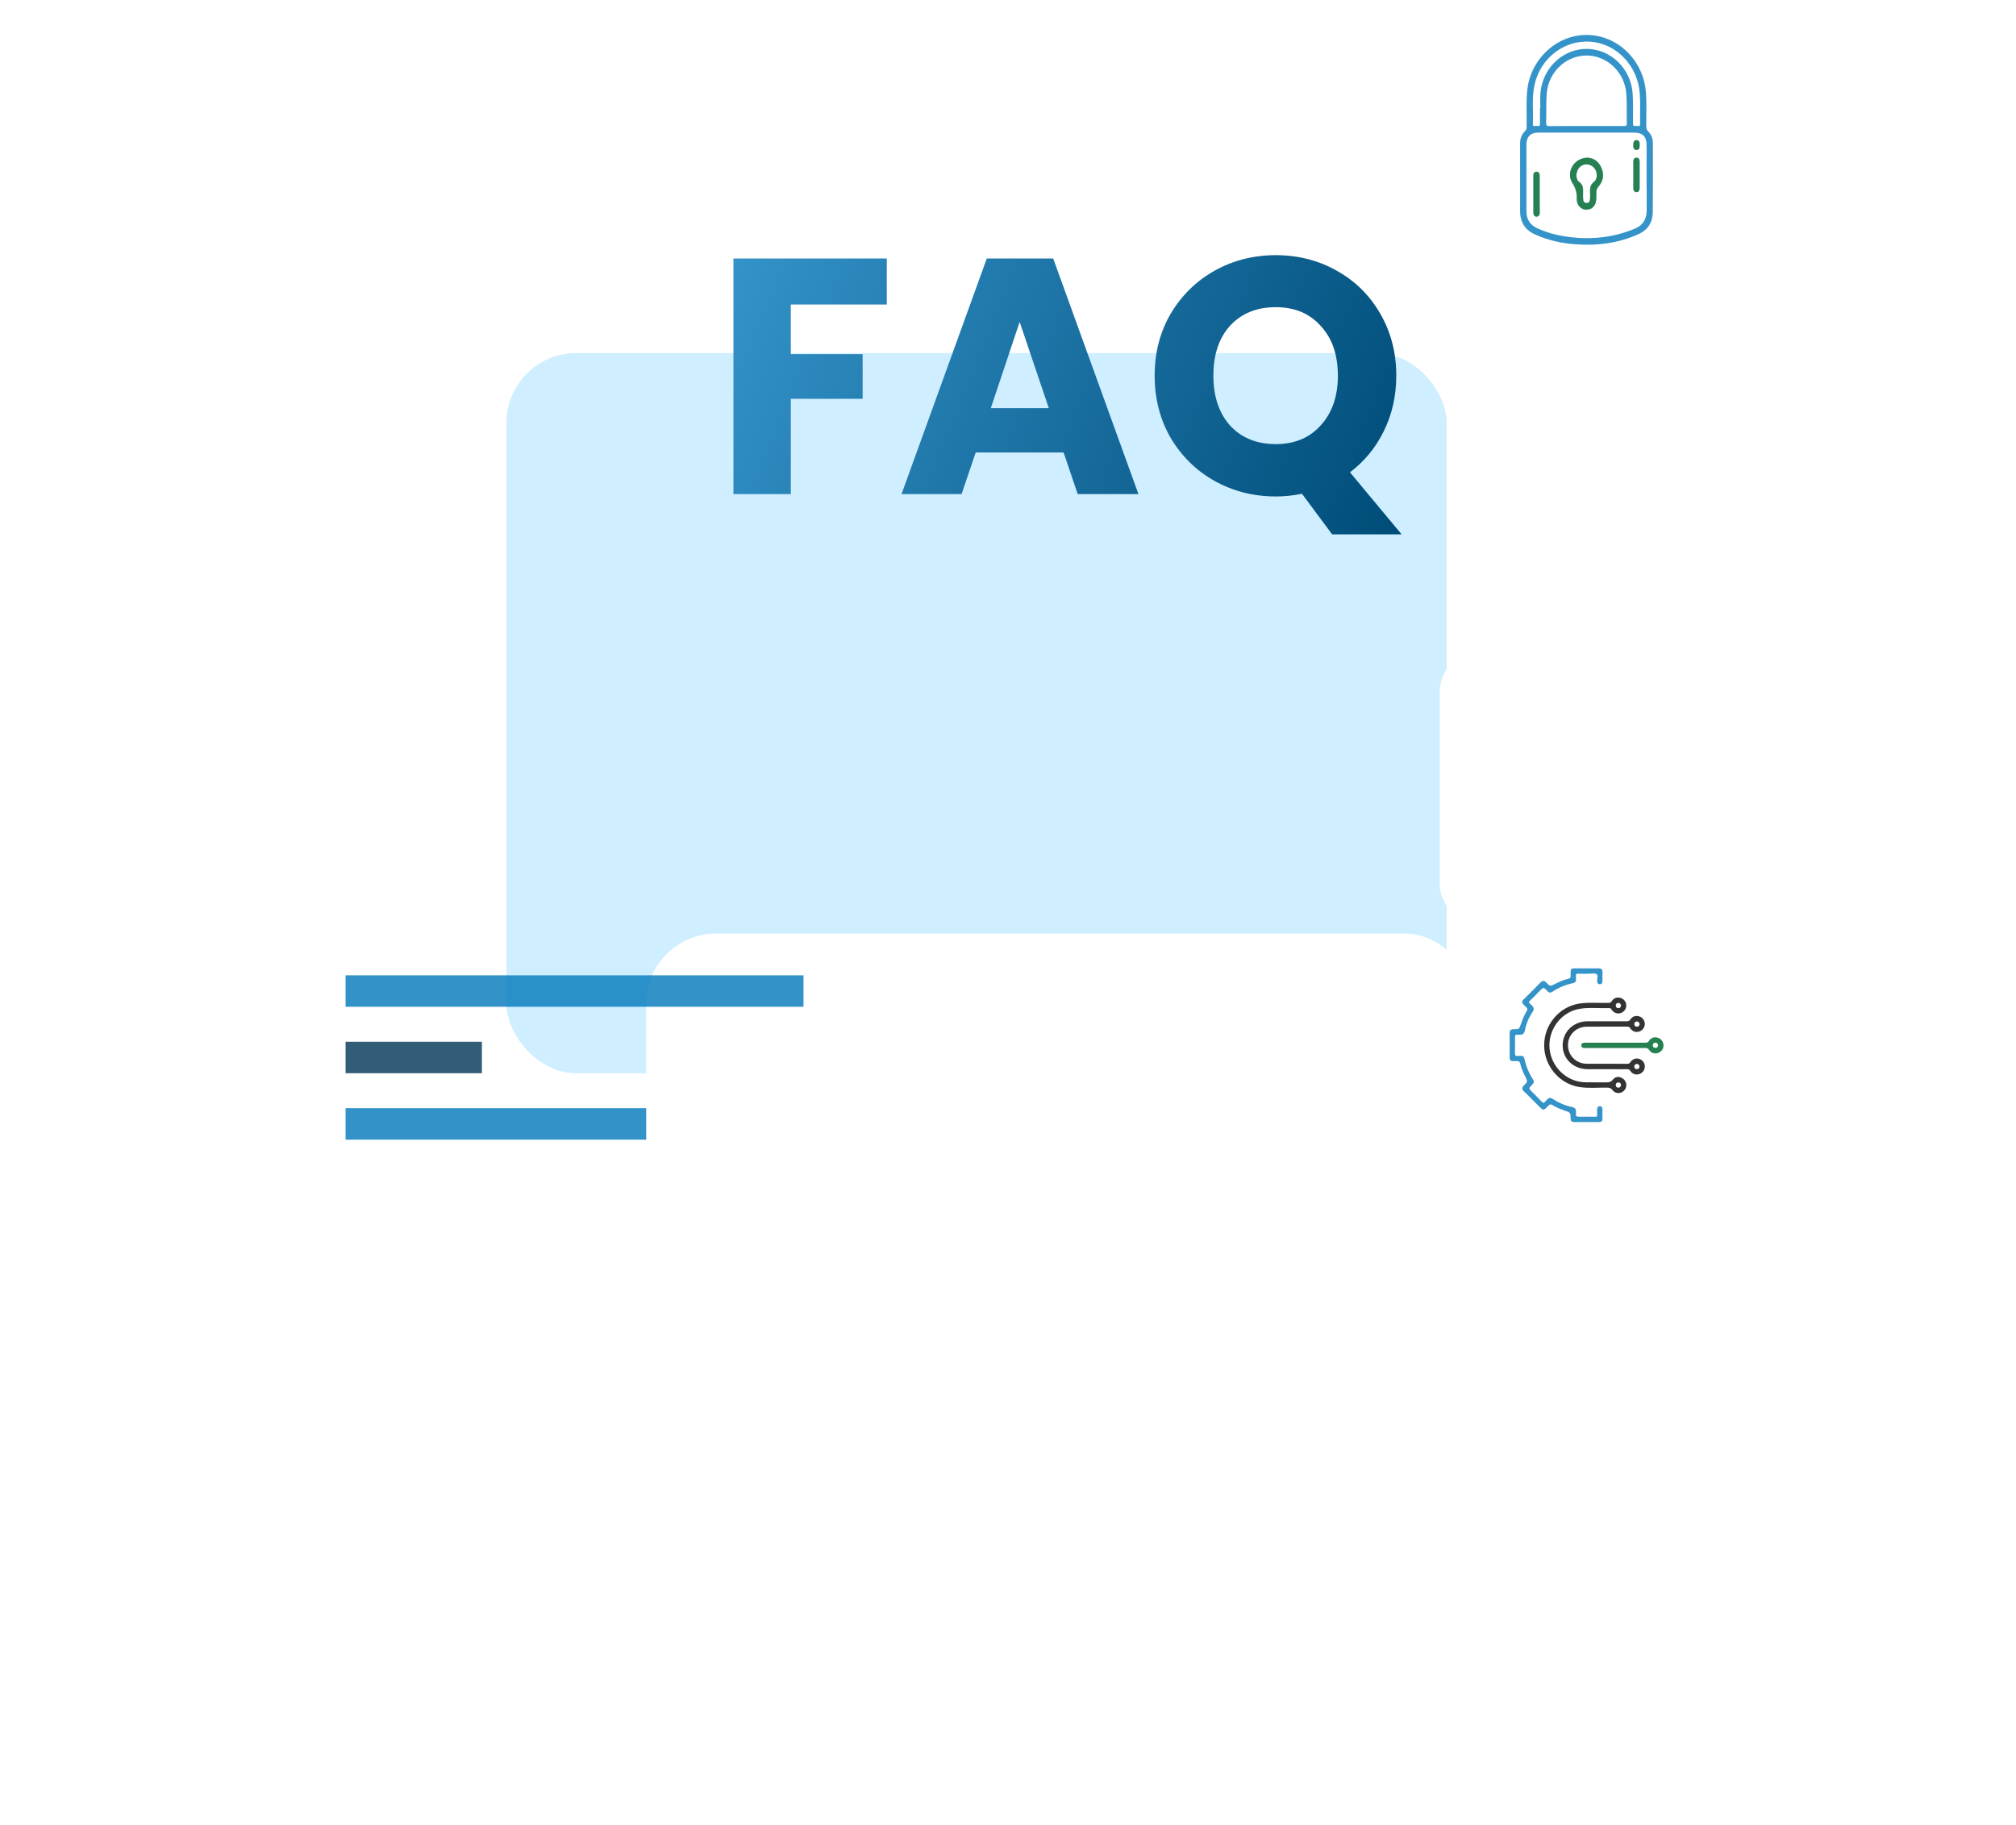 <svg width="485" height="439" viewBox="0 0 485 439" fill="none" xmlns="http://www.w3.org/2000/svg">
<g filter="url(#filter0_dddddd_1502_1775)">
<rect x="110.891" y="74.844" width="248.084" height="193.422" rx="25.229" fill="white"/>
</g>
<rect x="121.824" y="84.938" width="226.219" height="173.239" rx="16.819" fill="#CFEEFF"/>
<g filter="url(#filter1_dddddd_1502_1775)">
<rect x="155.461" y="68.117" width="199.308" height="128.667" rx="16.819" fill="white"/>
</g>
<path d="M213.342 62.189V73.249H190.252V85.198H207.529V95.935H190.252V118.863H176.447V62.189H213.342ZM255.878 108.852H234.726L231.335 118.863H216.884L237.39 62.189H253.375L273.881 118.863H259.268L255.878 108.852ZM252.325 98.196L245.302 77.448L238.359 98.196H252.325ZM320.488 128.551L313.222 118.783C311.069 119.213 308.97 119.428 306.925 119.428C301.597 119.428 296.699 118.191 292.232 115.715C287.818 113.239 284.293 109.794 281.656 105.381C279.072 100.914 277.781 95.908 277.781 90.365C277.781 84.821 279.072 79.843 281.656 75.429C284.293 71.016 287.818 67.571 292.232 65.095C296.699 62.62 301.597 61.382 306.925 61.382C312.253 61.382 317.124 62.62 321.538 65.095C326.005 67.571 329.503 71.016 332.033 75.429C334.616 79.843 335.908 84.821 335.908 90.365C335.908 95.209 334.912 99.649 332.921 103.686C330.983 107.668 328.265 110.978 324.767 113.616L337.2 128.551H320.488ZM291.909 90.365C291.909 95.37 293.254 99.38 295.945 102.394C298.69 105.354 302.35 106.834 306.925 106.834C311.446 106.834 315.052 105.327 317.743 102.313C320.488 99.299 321.861 95.316 321.861 90.365C321.861 85.359 320.488 81.376 317.743 78.416C315.052 75.402 311.446 73.895 306.925 73.895C302.35 73.895 298.69 75.375 295.945 78.335C293.254 81.296 291.909 85.305 291.909 90.365Z" fill="url(#paint0_linear_1502_1775)"/>
<g filter="url(#filter2_dddddd_1502_1775)">
<rect x="346.357" width="70.641" height="66.436" rx="10.092" fill="white"/>
</g>
<g clip-path="url(#clip0_1502_1775)">
<path d="M370.41 46.694C370.41 45.254 370.41 43.813 370.41 42.374C370.41 41.782 370.278 41.289 369.603 41.328C368.984 41.368 368.909 41.861 368.909 42.393C368.909 45.273 368.909 48.173 368.909 51.053C368.909 51.605 369.04 52.098 369.622 52.118C370.26 52.138 370.429 51.645 370.429 51.053C370.41 49.593 370.41 48.153 370.41 46.694ZM385.272 40.401C384.596 38.783 383.339 37.995 381.931 37.935C378.648 37.955 376.621 41.466 378.31 44.07C379.135 45.352 379.398 46.536 379.323 47.936C379.323 48.094 379.361 48.252 379.379 48.429C379.586 49.633 380.524 50.441 381.687 50.441C382.851 50.441 383.789 49.613 383.958 48.39C384.052 47.719 384.052 47.009 384.033 46.338C384.014 45.747 384.164 45.313 384.558 44.879C385.722 43.557 385.966 42.019 385.272 40.401ZM383.395 43.833C382.626 44.445 382.494 45.155 382.532 46.042C382.569 46.654 382.551 47.285 382.532 47.916C382.494 48.469 382.25 48.863 381.669 48.843C381.124 48.824 380.899 48.449 380.862 47.956C380.824 47.463 380.824 46.97 380.843 46.477C380.881 45.411 380.899 44.425 379.867 43.735C379.379 43.399 379.229 42.709 379.248 42.176C379.248 40.934 380.036 39.868 381.068 39.612C382.157 39.336 383.245 39.829 383.808 40.815C384.352 41.801 384.277 43.143 383.395 43.833ZM394.448 42.117C394.448 41.032 394.448 39.967 394.448 38.882C394.448 38.369 394.297 37.955 393.735 37.935C393.19 37.916 392.946 38.29 392.946 38.823C392.928 40.973 392.946 43.143 392.946 45.293C392.946 45.825 393.19 46.22 393.716 46.2C394.241 46.181 394.448 45.806 394.448 45.254C394.448 44.208 394.448 43.182 394.448 42.117ZM393.697 33.714C393.003 33.714 392.928 34.326 392.928 34.917C392.928 35.47 393.003 36.042 393.659 36.061C394.391 36.101 394.466 35.509 394.448 34.838C394.504 34.306 394.391 33.714 393.697 33.714ZM393.697 33.714C393.003 33.714 392.928 34.326 392.928 34.917C392.928 35.47 393.003 36.042 393.659 36.061C394.391 36.101 394.466 35.509 394.448 34.838C394.504 34.306 394.391 33.714 393.697 33.714ZM394.448 42.117C394.448 41.032 394.448 39.967 394.448 38.882C394.448 38.369 394.297 37.955 393.735 37.935C393.19 37.916 392.946 38.29 392.946 38.823C392.928 40.973 392.946 43.143 392.946 45.293C392.946 45.825 393.19 46.22 393.716 46.2C394.241 46.181 394.448 45.806 394.448 45.254C394.448 44.208 394.448 43.182 394.448 42.117ZM381.931 37.935C378.648 37.955 376.621 41.466 378.31 44.07C379.135 45.352 379.398 46.536 379.323 47.936C379.323 48.094 379.361 48.252 379.379 48.429C379.586 49.633 380.524 50.441 381.687 50.441C382.851 50.441 383.789 49.613 383.958 48.39C384.052 47.719 384.052 47.009 384.033 46.338C384.014 45.747 384.164 45.313 384.558 44.879C385.703 43.577 385.947 42.038 385.272 40.421C384.596 38.783 383.339 37.995 381.931 37.935ZM383.395 43.833C382.626 44.445 382.494 45.155 382.532 46.042C382.569 46.654 382.551 47.285 382.532 47.916C382.494 48.469 382.25 48.863 381.669 48.843C381.124 48.824 380.899 48.449 380.862 47.956C380.824 47.463 380.824 46.97 380.843 46.477C380.881 45.411 380.899 44.425 379.867 43.735C379.379 43.399 379.229 42.709 379.248 42.176C379.248 40.934 380.036 39.868 381.068 39.612C382.157 39.336 383.245 39.829 383.808 40.815C384.352 41.801 384.277 43.143 383.395 43.833ZM370.41 46.694C370.41 45.254 370.41 43.813 370.41 42.374C370.41 41.782 370.278 41.289 369.603 41.328C368.984 41.368 368.909 41.861 368.909 42.393C368.909 45.273 368.909 48.173 368.909 51.053C368.909 51.605 369.04 52.098 369.622 52.118C370.26 52.138 370.429 51.645 370.429 51.053C370.41 49.593 370.41 48.153 370.41 46.694ZM397.638 34.444C397.638 33.339 397.281 32.373 396.512 31.623C396.118 31.229 396.061 30.834 396.061 30.321C396.024 27.619 396.174 24.936 395.968 22.254C395.405 14.501 389.118 8.406 381.687 8.406C374.275 8.406 367.952 14.482 367.37 22.214C367.163 24.936 367.314 27.658 367.276 30.381C367.276 30.814 367.257 31.169 366.901 31.524C366.056 32.333 365.681 33.398 365.7 34.602C365.719 37.324 365.7 40.046 365.7 42.788C365.7 45.471 365.681 48.173 365.7 50.875C365.737 53.499 366.938 55.333 369.246 56.379C372.455 57.838 375.833 58.568 379.323 58.785C384.465 59.12 389.475 58.47 394.241 56.3C396.418 55.313 397.6 53.499 397.619 50.994C397.675 45.471 397.638 39.947 397.638 34.444ZM369.096 20.735C370.391 14.146 376.133 9.59 382.569 10.024C388.837 10.438 393.96 15.744 394.485 22.392C394.673 24.857 394.523 27.323 394.579 29.769C394.598 30.4 394.279 30.4 393.885 30.302C393.491 30.203 392.853 30.676 392.853 29.67C392.871 27.303 392.928 24.936 392.777 22.589C392.402 16.513 387.486 11.76 381.687 11.76C375.889 11.76 370.991 16.494 370.579 22.569C370.504 23.713 370.56 24.877 370.56 26.021H370.485C370.485 27.264 370.485 28.526 370.485 29.769C370.485 30.696 369.828 30.183 369.471 30.282C369.171 30.361 368.758 30.479 368.777 29.848C368.89 26.83 368.514 23.753 369.096 20.735ZM372.099 22.569C372.455 17.362 376.752 13.318 381.725 13.357C386.679 13.377 390.901 17.421 391.258 22.589C391.426 24.936 391.314 27.323 391.37 29.67C391.389 30.321 391.07 30.321 390.62 30.321C387.617 30.302 384.615 30.321 381.612 30.321C378.685 30.321 375.739 30.302 372.793 30.341C372.155 30.341 371.948 30.183 371.948 29.473C372.042 27.165 371.93 24.857 372.099 22.569ZM393.247 55.037C387.692 57.345 381.988 57.76 376.133 56.813C373.975 56.458 371.873 55.846 369.866 54.939C368.139 54.15 367.22 52.808 367.22 50.816C367.22 45.471 367.22 40.105 367.22 34.76C367.22 32.925 368.195 31.919 369.959 31.899C373.862 31.88 377.766 31.899 381.669 31.899C385.515 31.899 389.362 31.899 393.19 31.899C395.198 31.899 396.118 32.866 396.136 34.937C396.136 40.125 396.118 45.313 396.155 50.501C396.174 52.749 395.217 54.229 393.247 55.037ZM393.697 33.714C393.003 33.714 392.928 34.326 392.928 34.917C392.928 35.47 393.003 36.042 393.659 36.061C394.391 36.101 394.466 35.509 394.448 34.838C394.504 34.306 394.391 33.714 393.697 33.714ZM394.448 42.117C394.448 41.032 394.448 39.967 394.448 38.882C394.448 38.369 394.297 37.955 393.735 37.935C393.19 37.916 392.946 38.29 392.946 38.823C392.928 40.973 392.946 43.143 392.946 45.293C392.946 45.825 393.19 46.22 393.716 46.2C394.241 46.181 394.448 45.806 394.448 45.254C394.448 44.208 394.448 43.182 394.448 42.117ZM381.931 37.935C378.648 37.955 376.621 41.466 378.31 44.07C379.135 45.352 379.398 46.536 379.323 47.936C379.323 48.094 379.361 48.252 379.379 48.429C379.586 49.633 380.524 50.441 381.687 50.441C382.851 50.441 383.789 49.613 383.958 48.39C384.052 47.719 384.052 47.009 384.033 46.338C384.014 45.747 384.164 45.313 384.558 44.879C385.703 43.577 385.947 42.038 385.272 40.421C384.596 38.783 383.339 37.995 381.931 37.935ZM383.395 43.833C382.626 44.445 382.494 45.155 382.532 46.042C382.569 46.654 382.551 47.285 382.532 47.916C382.494 48.469 382.25 48.863 381.669 48.843C381.124 48.824 380.899 48.449 380.862 47.956C380.824 47.463 380.824 46.97 380.843 46.477C380.881 45.411 380.899 44.425 379.867 43.735C379.379 43.399 379.229 42.709 379.248 42.176C379.248 40.934 380.036 39.868 381.068 39.612C382.157 39.336 383.245 39.829 383.808 40.815C384.352 41.801 384.277 43.143 383.395 43.833ZM370.41 46.694C370.41 45.254 370.41 43.813 370.41 42.374C370.41 41.782 370.278 41.289 369.603 41.328C368.984 41.368 368.909 41.861 368.909 42.393C368.909 45.273 368.909 48.173 368.909 51.053C368.909 51.605 369.04 52.098 369.622 52.118C370.26 52.138 370.429 51.645 370.429 51.053C370.41 49.593 370.41 48.153 370.41 46.694Z" fill="#F7F9FA"/>
<path d="M370.41 46.694C370.41 45.254 370.41 43.813 370.41 42.374C370.41 41.782 370.278 41.289 369.603 41.328C368.984 41.368 368.909 41.861 368.909 42.393C368.909 45.273 368.909 48.173 368.909 51.053C368.909 51.605 369.04 52.098 369.622 52.118C370.26 52.138 370.429 51.645 370.429 51.053C370.41 49.593 370.41 48.153 370.41 46.694ZM385.272 40.401C384.596 38.783 383.339 37.995 381.931 37.935C378.648 37.955 376.621 41.466 378.31 44.07C379.135 45.352 379.398 46.536 379.323 47.936C379.323 48.094 379.361 48.252 379.379 48.429C379.586 49.633 380.524 50.441 381.687 50.441C382.851 50.441 383.789 49.613 383.958 48.39C384.052 47.719 384.052 47.009 384.033 46.338C384.014 45.747 384.164 45.313 384.558 44.879C385.722 43.557 385.966 42.019 385.272 40.401ZM383.395 43.833C382.626 44.445 382.494 45.155 382.532 46.042C382.569 46.654 382.551 47.285 382.532 47.916C382.494 48.469 382.25 48.863 381.669 48.843C381.124 48.824 380.899 48.449 380.862 47.956C380.824 47.463 380.824 46.97 380.843 46.477C380.881 45.411 380.899 44.425 379.867 43.735C379.379 43.399 379.229 42.709 379.248 42.176C379.248 40.934 380.036 39.868 381.068 39.612C382.157 39.336 383.245 39.829 383.808 40.815C384.352 41.801 384.277 43.143 383.395 43.833ZM394.448 42.117C394.448 41.032 394.448 39.967 394.448 38.882C394.448 38.369 394.297 37.955 393.735 37.935C393.19 37.916 392.946 38.29 392.946 38.823C392.928 40.973 392.946 43.143 392.946 45.293C392.946 45.825 393.19 46.22 393.716 46.2C394.241 46.181 394.448 45.806 394.448 45.254C394.448 44.208 394.448 43.182 394.448 42.117ZM393.697 33.714C393.003 33.714 392.928 34.326 392.928 34.917C392.928 35.47 393.003 36.042 393.659 36.061C394.391 36.101 394.466 35.509 394.448 34.838C394.504 34.306 394.391 33.714 393.697 33.714ZM393.697 33.714C393.003 33.714 392.928 34.326 392.928 34.917C392.928 35.47 393.003 36.042 393.659 36.061C394.391 36.101 394.466 35.509 394.448 34.838C394.504 34.306 394.391 33.714 393.697 33.714ZM394.448 42.117C394.448 41.032 394.448 39.967 394.448 38.882C394.448 38.369 394.297 37.955 393.735 37.935C393.19 37.916 392.946 38.29 392.946 38.823C392.928 40.973 392.946 43.143 392.946 45.293C392.946 45.825 393.19 46.22 393.716 46.2C394.241 46.181 394.448 45.806 394.448 45.254C394.448 44.208 394.448 43.182 394.448 42.117ZM381.931 37.935C378.648 37.955 376.621 41.466 378.31 44.07C379.135 45.352 379.398 46.536 379.323 47.936C379.323 48.094 379.361 48.252 379.379 48.429C379.586 49.633 380.524 50.441 381.687 50.441C382.851 50.441 383.789 49.613 383.958 48.39C384.052 47.719 384.052 47.009 384.033 46.338C384.014 45.747 384.164 45.313 384.558 44.879C385.703 43.577 385.947 42.038 385.272 40.421C384.596 38.783 383.339 37.995 381.931 37.935ZM383.395 43.833C382.626 44.445 382.494 45.155 382.532 46.042C382.569 46.654 382.551 47.285 382.532 47.916C382.494 48.469 382.25 48.863 381.669 48.843C381.124 48.824 380.899 48.449 380.862 47.956C380.824 47.463 380.824 46.97 380.843 46.477C380.881 45.411 380.899 44.425 379.867 43.735C379.379 43.399 379.229 42.709 379.248 42.176C379.248 40.934 380.036 39.868 381.068 39.612C382.157 39.336 383.245 39.829 383.808 40.815C384.352 41.801 384.277 43.143 383.395 43.833ZM370.41 46.694C370.41 45.254 370.41 43.813 370.41 42.374C370.41 41.782 370.278 41.289 369.603 41.328C368.984 41.368 368.909 41.861 368.909 42.393C368.909 45.273 368.909 48.173 368.909 51.053C368.909 51.605 369.04 52.098 369.622 52.118C370.26 52.138 370.429 51.645 370.429 51.053C370.41 49.593 370.41 48.153 370.41 46.694ZM397.638 34.444C397.638 33.339 397.281 32.373 396.512 31.623C396.118 31.229 396.061 30.834 396.061 30.321C396.024 27.619 396.174 24.936 395.968 22.254C395.405 14.501 389.118 8.406 381.687 8.406C374.275 8.406 367.952 14.482 367.37 22.214C367.163 24.936 367.314 27.658 367.276 30.381C367.276 30.814 367.257 31.169 366.901 31.524C366.056 32.333 365.681 33.398 365.7 34.602C365.719 37.324 365.7 40.046 365.7 42.788C365.7 45.471 365.681 48.173 365.7 50.875C365.737 53.499 366.938 55.333 369.246 56.379C372.455 57.838 375.833 58.568 379.323 58.785C384.465 59.12 389.475 58.47 394.241 56.3C396.418 55.313 397.6 53.499 397.619 50.994C397.675 45.471 397.638 39.947 397.638 34.444ZM369.096 20.735C370.391 14.146 376.133 9.59 382.569 10.024C388.837 10.438 393.96 15.744 394.485 22.392C394.673 24.857 394.523 27.323 394.579 29.769C394.598 30.4 394.279 30.4 393.885 30.302C393.491 30.203 392.853 30.676 392.853 29.67C392.871 27.303 392.928 24.936 392.777 22.589C392.402 16.513 387.486 11.76 381.687 11.76C375.889 11.76 370.991 16.494 370.579 22.569C370.504 23.713 370.56 24.877 370.56 26.021H370.485C370.485 27.264 370.485 28.526 370.485 29.769C370.485 30.696 369.828 30.183 369.471 30.282C369.171 30.361 368.758 30.479 368.777 29.848C368.89 26.83 368.514 23.753 369.096 20.735ZM372.099 22.569C372.455 17.362 376.752 13.318 381.725 13.357C386.679 13.377 390.901 17.421 391.258 22.589C391.426 24.936 391.314 27.323 391.37 29.67C391.389 30.321 391.07 30.321 390.62 30.321C387.617 30.302 384.615 30.321 381.612 30.321C378.685 30.321 375.739 30.302 372.793 30.341C372.155 30.341 371.948 30.183 371.948 29.473C372.042 27.165 371.93 24.857 372.099 22.569ZM393.247 55.037C387.692 57.345 381.988 57.76 376.133 56.813C373.975 56.458 371.873 55.846 369.866 54.939C368.139 54.15 367.22 52.808 367.22 50.816C367.22 45.471 367.22 40.105 367.22 34.76C367.22 32.925 368.195 31.919 369.959 31.899C373.862 31.88 377.766 31.899 381.669 31.899C385.515 31.899 389.362 31.899 393.19 31.899C395.198 31.899 396.118 32.866 396.136 34.937C396.136 40.125 396.118 45.313 396.155 50.501C396.174 52.749 395.217 54.229 393.247 55.037ZM393.697 33.714C393.003 33.714 392.928 34.326 392.928 34.917C392.928 35.47 393.003 36.042 393.659 36.061C394.391 36.101 394.466 35.509 394.448 34.838C394.504 34.306 394.391 33.714 393.697 33.714ZM394.448 42.117C394.448 41.032 394.448 39.967 394.448 38.882C394.448 38.369 394.297 37.955 393.735 37.935C393.19 37.916 392.946 38.29 392.946 38.823C392.928 40.973 392.946 43.143 392.946 45.293C392.946 45.825 393.19 46.22 393.716 46.2C394.241 46.181 394.448 45.806 394.448 45.254C394.448 44.208 394.448 43.182 394.448 42.117ZM381.931 37.935C378.648 37.955 376.621 41.466 378.31 44.07C379.135 45.352 379.398 46.536 379.323 47.936C379.323 48.094 379.361 48.252 379.379 48.429C379.586 49.633 380.524 50.441 381.687 50.441C382.851 50.441 383.789 49.613 383.958 48.39C384.052 47.719 384.052 47.009 384.033 46.338C384.014 45.747 384.164 45.313 384.558 44.879C385.703 43.577 385.947 42.038 385.272 40.421C384.596 38.783 383.339 37.995 381.931 37.935ZM383.395 43.833C382.626 44.445 382.494 45.155 382.532 46.042C382.569 46.654 382.551 47.285 382.532 47.916C382.494 48.469 382.25 48.863 381.669 48.843C381.124 48.824 380.899 48.449 380.862 47.956C380.824 47.463 380.824 46.97 380.843 46.477C380.881 45.411 380.899 44.425 379.867 43.735C379.379 43.399 379.229 42.709 379.248 42.176C379.248 40.934 380.036 39.868 381.068 39.612C382.157 39.336 383.245 39.829 383.808 40.815C384.352 41.801 384.277 43.143 383.395 43.833ZM370.41 46.694C370.41 45.254 370.41 43.813 370.41 42.374C370.41 41.782 370.278 41.289 369.603 41.328C368.984 41.368 368.909 41.861 368.909 42.393C368.909 45.273 368.909 48.173 368.909 51.053C368.909 51.605 369.04 52.098 369.622 52.118C370.26 52.138 370.429 51.645 370.429 51.053C370.41 49.593 370.41 48.153 370.41 46.694Z" fill="#3493C9"/>
<path d="M370.411 51.032C370.411 51.623 370.242 52.136 369.604 52.097C369.022 52.077 368.891 51.584 368.891 51.032C368.909 48.152 368.891 45.272 368.891 42.372C368.891 41.839 368.966 41.346 369.585 41.307C370.26 41.267 370.392 41.78 370.392 42.352C370.392 43.792 370.392 45.232 370.392 46.672C370.411 48.152 370.411 49.592 370.411 51.032Z" fill="#F7F9FA"/>
<path d="M385.271 40.403C384.596 38.786 383.339 37.997 381.931 37.938C378.647 37.957 376.621 41.468 378.31 44.072C379.135 45.354 379.398 46.538 379.323 47.938C379.323 48.096 379.36 48.254 379.379 48.431C379.586 49.635 380.524 50.444 381.687 50.444C382.851 50.444 383.789 49.615 383.958 48.392C384.052 47.721 384.052 47.011 384.033 46.341C384.014 45.749 384.164 45.315 384.558 44.881C385.722 43.559 385.966 42.021 385.271 40.403ZM383.395 43.835C382.626 44.447 382.494 45.157 382.532 46.045C382.569 46.656 382.55 47.287 382.532 47.919C382.494 48.471 382.25 48.865 381.669 48.846C381.124 48.826 380.899 48.451 380.862 47.958C380.824 47.465 380.824 46.972 380.843 46.479C380.88 45.413 380.899 44.427 379.867 43.737C379.379 43.401 379.229 42.711 379.248 42.178C379.248 40.936 380.036 39.871 381.068 39.614C382.156 39.338 383.245 39.831 383.808 40.817C384.352 41.804 384.277 43.145 383.395 43.835Z" fill="#F7F9FA"/>
<path d="M394.447 45.272C394.447 45.805 394.241 46.199 393.715 46.219C393.19 46.239 392.946 45.844 392.946 45.312C392.946 43.161 392.927 40.992 392.946 38.842C392.946 38.309 393.171 37.934 393.734 37.954C394.297 37.974 394.447 38.368 394.447 38.901C394.447 39.986 394.447 41.051 394.447 42.136C394.447 43.181 394.447 44.207 394.447 45.272Z" fill="#F7F9FA"/>
<path d="M394.448 34.839C394.485 35.51 394.41 36.102 393.66 36.062C393.003 36.042 392.946 35.49 392.928 34.918C392.928 34.326 393.003 33.715 393.697 33.715C394.391 33.715 394.504 34.307 394.448 34.839Z" fill="#F7F9FA"/>
<path d="M385.271 40.403C384.596 38.786 383.339 37.997 381.931 37.938C378.647 37.957 376.621 41.468 378.31 44.072C379.135 45.354 379.398 46.538 379.323 47.938C379.323 48.096 379.36 48.254 379.379 48.431C379.586 49.635 380.524 50.444 381.687 50.444C382.851 50.444 383.789 49.615 383.958 48.392C384.052 47.721 384.052 47.011 384.033 46.341C384.014 45.749 384.164 45.315 384.558 44.881C385.722 43.559 385.966 42.021 385.271 40.403ZM383.395 43.835C382.626 44.447 382.494 45.157 382.532 46.045C382.569 46.656 382.55 47.287 382.532 47.919C382.494 48.471 382.25 48.865 381.669 48.846C381.124 48.826 380.899 48.451 380.862 47.958C380.824 47.465 380.824 46.972 380.843 46.479C380.88 45.413 380.899 44.427 379.867 43.737C379.379 43.401 379.229 42.711 379.248 42.178C379.248 40.936 380.036 39.871 381.068 39.614C382.156 39.338 383.245 39.831 383.808 40.817C384.352 41.804 384.277 43.145 383.395 43.835Z" fill="#268050"/>
<path d="M370.411 51.032C370.411 51.623 370.242 52.136 369.604 52.097C369.022 52.077 368.891 51.584 368.891 51.032C368.909 48.152 368.891 45.272 368.891 42.372C368.891 41.839 368.966 41.346 369.585 41.307C370.26 41.267 370.392 41.78 370.392 42.352C370.392 43.792 370.392 45.232 370.392 46.672C370.411 48.152 370.411 49.592 370.411 51.032Z" fill="#268050"/>
<path d="M394.447 45.272C394.447 45.805 394.241 46.199 393.715 46.219C393.19 46.239 392.946 45.844 392.946 45.312C392.946 43.161 392.927 40.992 392.946 38.842C392.946 38.309 393.171 37.934 393.734 37.954C394.297 37.974 394.447 38.368 394.447 38.901C394.447 39.986 394.447 41.051 394.447 42.136C394.447 43.181 394.447 44.207 394.447 45.272Z" fill="#268050"/>
<path d="M394.448 34.839C394.485 35.51 394.41 36.102 393.66 36.062C393.003 36.042 392.946 35.49 392.928 34.918C392.928 34.326 393.003 33.715 393.697 33.715C394.391 33.715 394.504 34.307 394.448 34.839Z" fill="#268050"/>
</g>
<g filter="url(#filter3_dddddd_1502_1775)">
<rect x="346.359" y="217.812" width="70.641" height="66.436" rx="10.092" fill="white"/>
</g>
<g clip-path="url(#clip1_1502_1775)">
<path d="M385.507 266.823C385.507 267.621 385.507 268.419 385.507 269.217C385.507 269.759 385.204 269.967 384.694 269.967C383.689 269.967 382.668 269.967 381.664 269.967C380.675 269.967 379.702 269.951 378.713 269.967C378.107 269.983 377.868 269.696 377.852 269.105C377.82 267.669 377.804 267.669 376.416 267.206C375.411 266.871 374.423 266.456 373.529 265.898C373.115 265.643 372.876 265.643 372.525 266.01C371.265 267.334 371.313 267.254 370.068 266.01C368.936 264.861 367.788 263.696 366.623 262.579C366.113 262.084 366.081 261.701 366.607 261.175C367.564 260.249 367.533 260.234 366.926 259.005C366.432 258.016 365.985 256.994 365.73 255.893C365.619 255.447 365.427 255.271 364.933 255.287C363.083 255.367 363.178 255.303 363.194 253.564C363.194 251.92 363.21 250.261 363.178 248.617C363.162 247.899 363.449 247.628 364.167 247.628C365.491 247.644 365.491 247.612 365.922 246.32C366.273 245.267 366.703 244.229 367.277 243.288C367.517 242.905 367.517 242.682 367.182 242.347C365.762 241.006 365.922 241.086 367.245 239.778C368.362 238.661 369.478 237.576 370.563 236.443C371.073 235.916 371.488 235.868 372.014 236.427C372.923 237.368 372.939 237.336 374.12 236.73C375.14 236.203 376.177 235.757 377.294 235.501C377.724 235.406 377.884 235.23 377.868 234.751C377.788 232.789 377.884 232.948 379.622 232.948C381.265 232.948 382.924 232.964 384.566 232.948C385.252 232.932 385.539 233.22 385.507 233.89C385.476 234.576 385.491 235.278 385.507 235.964C385.507 236.427 385.332 236.778 384.838 236.762C384.391 236.746 384.231 236.427 384.216 235.996C384.2 235.422 384.487 234.608 384.088 234.337C383.673 234.049 382.924 234.241 382.318 234.241C381.44 234.241 380.563 234.257 379.686 234.225C379.239 234.209 379.048 234.337 379.112 234.783C379.144 235.039 379.096 235.31 379.128 235.581C379.176 236.124 378.92 236.395 378.394 236.507C376.624 236.89 374.949 237.56 373.434 238.581C372.812 238.996 372.477 238.661 372.078 238.246C371.313 237.464 371.313 237.48 370.547 238.23C369.734 239.076 368.92 239.921 368.075 240.719C367.772 241.022 367.74 241.214 368.091 241.469C368.234 241.581 368.346 241.74 368.489 241.852C369.08 242.315 369.127 242.777 368.697 243.416C367.804 244.772 367.166 246.256 366.847 247.867C366.687 248.665 366.32 248.968 365.491 248.921C364.47 248.841 364.47 248.905 364.47 249.958C364.47 251.043 364.502 252.144 364.454 253.229C364.438 253.819 364.534 254.138 365.204 254.011C365.411 253.979 365.635 254.011 365.842 253.995C366.352 253.963 366.623 254.17 366.735 254.681C367.134 256.484 367.82 258.175 368.824 259.707C369.175 260.234 368.968 260.569 368.585 260.952C367.724 261.813 367.724 261.813 368.601 262.691C369.367 263.457 370.164 264.223 370.898 265.004C371.201 265.324 371.408 265.403 371.711 265.02C371.855 264.829 372.062 264.701 372.206 264.51C372.604 264.031 373.003 264.031 373.529 264.35C374.949 265.276 376.464 265.946 378.123 266.281C378.888 266.44 379.191 266.776 379.144 267.573C379.08 268.642 379.128 268.642 380.212 268.642C381.377 268.642 382.557 268.626 383.721 268.658C384.152 268.674 384.279 268.531 384.247 268.116C384.216 267.669 384.231 267.206 384.247 266.76C384.263 266.361 384.487 266.089 384.885 266.105C385.284 266.153 385.507 266.409 385.507 266.823Z" fill="#F7F9FA"/>
<path d="M390.771 259.772C390.053 258.958 388.745 258.783 388.108 259.628C387.517 260.41 386.848 260.394 386.066 260.378C385.396 260.362 384.742 260.378 383.865 260.378C382.749 260.314 381.425 260.458 380.101 260.235C375.938 259.533 372.764 255.767 372.748 251.475C372.748 247.135 375.906 243.321 380.117 242.667C382.461 242.3 384.838 242.603 387.198 242.507C387.565 242.491 387.613 242.763 387.757 242.954C388.299 243.688 389.112 243.959 389.926 243.688C390.723 243.417 391.234 242.715 391.234 241.885C391.234 241.055 390.739 240.353 389.926 240.082C389.112 239.795 388.251 240.034 387.773 240.816C387.533 241.199 387.262 241.247 386.879 241.263C384.599 241.311 382.318 241.071 380.037 241.406C375.189 242.092 371.472 246.449 371.488 251.459C371.488 256.469 375.205 260.809 380.069 261.511C382.27 261.83 384.471 261.607 386.672 261.639C387.198 261.655 387.565 261.735 387.916 262.213C388.554 263.107 389.766 263.171 390.596 262.469C391.393 261.766 391.489 260.57 390.771 259.772ZM389.304 241.263C389.718 241.247 389.894 241.518 389.99 241.837C389.926 242.284 389.734 242.539 389.336 242.523C388.937 242.507 388.698 242.268 388.714 241.869C388.73 241.502 388.953 241.279 389.304 241.263ZM389.368 261.671C388.969 261.639 388.714 261.431 388.714 261.032C388.714 260.634 388.953 260.394 389.352 260.394C389.718 260.394 389.942 260.618 389.974 260.969C389.99 261.368 389.75 261.591 389.368 261.671Z" fill="#F7F9FA"/>
<path d="M394.359 254.728C393.546 254.473 392.748 254.744 392.222 255.526C392.014 255.845 391.807 255.909 391.456 255.909C388.218 255.893 384.981 255.909 381.727 255.893C379.175 255.877 377.213 253.898 377.213 251.409C377.213 248.92 379.207 246.973 381.759 246.973C384.981 246.957 388.187 246.973 391.408 246.957C391.791 246.957 392.014 247.037 392.222 247.388C392.732 248.154 393.561 248.409 394.375 248.138C395.172 247.867 395.683 247.165 395.699 246.335C395.699 245.505 395.204 244.803 394.407 244.516C393.593 244.229 392.732 244.468 392.238 245.234C391.998 245.617 391.743 245.681 391.345 245.681C389.702 245.665 388.059 245.681 386.4 245.681C384.885 245.681 383.37 245.681 381.855 245.681C378.505 245.713 375.938 248.218 375.938 251.473C375.938 254.712 378.521 257.185 381.903 257.201C385.061 257.201 388.218 257.201 391.392 257.201C391.759 257.201 391.998 257.265 392.222 257.6C392.732 258.382 393.561 258.653 394.359 258.382C395.156 258.127 395.683 257.409 395.699 256.595C395.731 255.733 395.188 254.999 394.359 254.728ZM393.801 245.729C394.199 245.729 394.407 245.984 394.455 246.383C394.391 246.766 394.184 247.021 393.769 246.989C393.37 246.957 393.147 246.702 393.179 246.303C393.195 245.936 393.434 245.713 393.801 245.729ZM393.737 257.185C393.386 257.153 393.163 256.914 393.163 256.563C393.163 256.164 393.418 255.957 393.817 255.925C394.199 256.004 394.455 256.212 394.423 256.611C394.391 256.994 394.136 257.217 393.737 257.185Z" fill="#F7F9FA"/>
<path d="M398.824 249.638C398.043 249.382 397.181 249.622 396.735 250.372C396.48 250.802 396.177 250.834 395.762 250.834C393.401 250.818 391.041 250.834 388.68 250.834H381.918C381.631 250.834 381.328 250.818 381.041 250.85C380.674 250.866 380.435 251.09 380.419 251.441C380.403 251.856 380.642 252.079 381.057 252.111C381.264 252.127 381.487 252.111 381.695 252.111C386.4 252.111 391.089 252.111 395.794 252.111C396.209 252.111 396.496 252.175 396.751 252.59C397.213 253.323 398.075 253.563 398.856 253.308C399.654 253.052 400.18 252.35 400.196 251.52C400.196 250.627 399.654 249.893 398.824 249.638ZM398.202 252.079C397.819 252.031 397.58 251.776 397.628 251.377C397.676 251.026 397.899 250.802 398.266 250.818C398.665 250.834 398.856 251.09 398.888 251.489C398.824 251.871 398.601 252.127 398.202 252.079Z" fill="#F7F9FA"/>
<path d="M385.523 233.89C385.491 234.576 385.507 235.278 385.523 235.964C385.523 236.427 385.348 236.778 384.853 236.762C384.407 236.746 384.247 236.427 384.231 235.996C384.216 235.422 384.503 234.608 384.104 234.337C383.689 234.05 382.94 234.241 382.333 234.241C381.456 234.241 380.579 234.257 379.702 234.225C379.255 234.209 379.064 234.337 379.128 234.784C379.16 235.039 379.112 235.31 379.144 235.581C379.191 236.124 378.936 236.395 378.41 236.507C376.64 236.89 374.965 237.56 373.45 238.581C372.828 238.996 372.493 238.661 372.094 238.246C371.328 237.464 371.328 237.48 370.563 238.23C369.734 239.076 368.92 239.921 368.075 240.719C367.772 241.022 367.74 241.214 368.091 241.469C368.234 241.581 368.346 241.74 368.489 241.852C369.08 242.315 369.127 242.778 368.697 243.416C367.804 244.772 367.166 246.256 366.847 247.868C366.687 248.665 366.32 248.969 365.491 248.921C364.47 248.841 364.47 248.905 364.47 249.958C364.47 251.043 364.502 252.144 364.454 253.229C364.438 253.819 364.534 254.138 365.204 254.011C365.411 253.979 365.635 254.011 365.842 253.995C366.352 253.963 366.623 254.17 366.735 254.681C367.134 256.484 367.82 258.175 368.824 259.707C369.175 260.234 368.968 260.569 368.585 260.952C367.724 261.813 367.724 261.813 368.601 262.691C369.367 263.457 370.164 264.223 370.898 265.005C371.201 265.324 371.408 265.403 371.711 265.021C371.855 264.829 372.062 264.701 372.206 264.51C372.604 264.031 373.003 264.031 373.529 264.35C374.949 265.276 376.464 265.946 378.123 266.281C378.888 266.441 379.191 266.776 379.144 267.574C379.08 268.643 379.128 268.643 380.212 268.643C381.377 268.643 382.557 268.627 383.721 268.659C384.152 268.674 384.279 268.531 384.247 268.116C384.216 267.669 384.231 267.207 384.247 266.76C384.263 266.361 384.487 266.09 384.885 266.106C385.284 266.106 385.507 266.377 385.507 266.776C385.507 267.574 385.507 268.371 385.507 269.169C385.507 269.712 385.204 269.919 384.694 269.919C383.689 269.919 382.668 269.919 381.664 269.919C380.675 269.919 379.702 269.903 378.713 269.919C378.107 269.935 377.868 269.648 377.852 269.057C377.82 267.621 377.804 267.621 376.416 267.159C375.411 266.824 374.423 266.409 373.529 265.85C373.115 265.595 372.876 265.595 372.525 265.962C371.265 267.286 371.313 267.207 370.068 265.962C368.936 264.813 367.788 263.648 366.623 262.531C366.113 262.037 366.081 261.654 366.607 261.127C367.564 260.202 367.533 260.186 366.926 258.957C366.432 257.968 365.985 256.947 365.73 255.846C365.619 255.399 365.427 255.223 364.933 255.239C363.083 255.319 363.178 255.255 363.194 253.516C363.194 251.873 363.21 250.213 363.178 248.57C363.162 247.852 363.449 247.58 364.167 247.58C365.491 247.596 365.491 247.564 365.922 246.272C366.273 245.219 366.703 244.182 367.277 243.24C367.517 242.857 367.517 242.634 367.182 242.299C365.762 240.959 365.922 241.038 367.245 239.73C368.362 238.613 369.478 237.528 370.563 236.395C371.073 235.869 371.488 235.821 372.014 236.379C372.923 237.321 372.939 237.289 374.12 236.682C375.14 236.156 376.177 235.709 377.294 235.454C377.724 235.358 377.884 235.182 377.868 234.704C377.788 232.789 377.884 232.949 379.622 232.949C381.265 232.949 382.924 232.965 384.566 232.949C385.252 232.933 385.539 233.22 385.523 233.89Z" fill="#3493C9"/>
<path d="M390.771 259.772C390.053 258.958 388.745 258.783 388.108 259.628C387.517 260.41 386.848 260.394 386.066 260.378C385.396 260.362 384.742 260.378 383.865 260.378C382.749 260.314 381.425 260.458 380.101 260.235C375.938 259.533 372.764 255.767 372.748 251.475C372.748 247.135 375.906 243.321 380.117 242.667C382.461 242.3 384.838 242.603 387.198 242.507C387.565 242.491 387.613 242.763 387.757 242.954C388.299 243.688 389.112 243.959 389.926 243.688C390.723 243.417 391.234 242.715 391.234 241.885C391.234 241.055 390.739 240.353 389.926 240.082C389.112 239.795 388.251 240.034 387.773 240.816C387.533 241.199 387.262 241.247 386.879 241.263C384.599 241.311 382.318 241.071 380.037 241.406C375.189 242.092 371.472 246.449 371.488 251.459C371.488 256.469 375.205 260.809 380.069 261.511C382.27 261.83 384.471 261.607 386.672 261.639C387.198 261.655 387.565 261.735 387.916 262.213C388.554 263.107 389.766 263.171 390.596 262.469C391.393 261.766 391.489 260.57 390.771 259.772ZM389.304 241.263C389.718 241.247 389.894 241.518 389.99 241.837C389.926 242.284 389.734 242.539 389.336 242.523C388.937 242.507 388.698 242.268 388.714 241.869C388.73 241.502 388.953 241.279 389.304 241.263ZM389.368 261.671C388.969 261.639 388.714 261.431 388.714 261.032C388.714 260.634 388.953 260.394 389.352 260.394C389.718 260.394 389.942 260.618 389.974 260.969C389.99 261.368 389.75 261.591 389.368 261.671Z" fill="#333333"/>
<path d="M394.359 254.728C393.546 254.473 392.748 254.744 392.222 255.526C392.014 255.845 391.807 255.909 391.456 255.909C388.218 255.893 384.981 255.909 381.727 255.893C379.175 255.877 377.213 253.898 377.213 251.409C377.213 248.92 379.207 246.973 381.759 246.973C384.981 246.957 388.187 246.973 391.408 246.957C391.791 246.957 392.014 247.037 392.222 247.388C392.732 248.154 393.561 248.409 394.375 248.138C395.172 247.867 395.683 247.165 395.699 246.335C395.699 245.505 395.204 244.803 394.407 244.516C393.593 244.229 392.732 244.468 392.238 245.234C391.998 245.617 391.743 245.681 391.345 245.681C389.702 245.665 388.059 245.681 386.4 245.681C384.885 245.681 383.37 245.681 381.855 245.681C378.505 245.713 375.938 248.218 375.938 251.473C375.938 254.712 378.521 257.185 381.903 257.201C385.061 257.201 388.218 257.201 391.392 257.201C391.759 257.201 391.998 257.265 392.222 257.6C392.732 258.382 393.561 258.653 394.359 258.382C395.156 258.127 395.683 257.409 395.699 256.595C395.731 255.733 395.188 254.999 394.359 254.728ZM393.801 245.729C394.199 245.729 394.407 245.984 394.455 246.383C394.391 246.766 394.184 247.021 393.769 246.989C393.37 246.957 393.147 246.702 393.179 246.303C393.195 245.936 393.434 245.713 393.801 245.729ZM393.737 257.185C393.386 257.153 393.163 256.914 393.163 256.563C393.163 256.164 393.418 255.957 393.817 255.925C394.199 256.004 394.455 256.212 394.423 256.611C394.391 256.994 394.136 257.217 393.737 257.185Z" fill="#333333"/>
<path d="M398.824 249.638C398.043 249.382 397.181 249.622 396.735 250.372C396.48 250.802 396.177 250.834 395.762 250.834C393.401 250.818 391.041 250.834 388.68 250.834H381.918C381.631 250.834 381.328 250.818 381.041 250.85C380.674 250.866 380.435 251.09 380.419 251.441C380.403 251.856 380.642 252.079 381.057 252.111C381.264 252.127 381.487 252.111 381.695 252.111C386.4 252.111 391.089 252.111 395.794 252.111C396.209 252.111 396.496 252.175 396.751 252.59C397.213 253.323 398.075 253.563 398.856 253.308C399.654 253.052 400.18 252.35 400.196 251.52C400.196 250.627 399.654 249.893 398.824 249.638ZM398.202 252.079C397.819 252.031 397.58 251.776 397.628 251.377C397.676 251.026 397.899 250.802 398.266 250.818C398.665 250.834 398.856 251.09 398.888 251.489C398.824 251.871 398.601 252.127 398.202 252.079Z" fill="#268050"/>
</g>
<g filter="url(#filter4_dddddd_1502_1775)">
<rect x="68" y="221.172" width="138.759" height="66.436" rx="10.092" fill="white"/>
</g>
<rect x="83.137" y="234.625" width="110.166" height="7.569" fill="#0178BC" fill-opacity="0.8"/>
<rect x="83.137" y="250.605" width="32.798" height="7.569" fill="#003554" fill-opacity="0.8"/>
<rect x="83.137" y="266.586" width="72.323" height="7.569" fill="#0178BC" fill-opacity="0.8"/>
<defs>
<filter id="filter0_dddddd_1502_1775" x="43.614" y="74.844" width="382.638" height="344.795" filterUnits="userSpaceOnUse" color-interpolation-filters="sRGB">
<feFlood flood-opacity="0" result="BackgroundImageFix"/>
<feColorMatrix in="SourceAlpha" type="matrix" values="0 0 0 0 0 0 0 0 0 0 0 0 0 0 0 0 0 0 127 0" result="hardAlpha"/>
<feOffset dy="2.327"/>
<feGaussianBlur stdDeviation="0.931"/>
<feColorMatrix type="matrix" values="0 0 0 0 0 0 0 0 0 0 0 0 0 0 0 0 0 0 0.02 0"/>
<feBlend mode="normal" in2="BackgroundImageFix" result="effect1_dropShadow_1502_1775"/>
<feColorMatrix in="SourceAlpha" type="matrix" values="0 0 0 0 0 0 0 0 0 0 0 0 0 0 0 0 0 0 127 0" result="hardAlpha"/>
<feOffset dy="5.593"/>
<feGaussianBlur stdDeviation="2.237"/>
<feColorMatrix type="matrix" values="0 0 0 0 0 0 0 0 0 0 0 0 0 0 0 0 0 0 0.028 0"/>
<feBlend mode="normal" in2="effect1_dropShadow_1502_1775" result="effect2_dropShadow_1502_1775"/>
<feColorMatrix in="SourceAlpha" type="matrix" values="0 0 0 0 0 0 0 0 0 0 0 0 0 0 0 0 0 0 127 0" result="hardAlpha"/>
<feOffset dy="10.53"/>
<feGaussianBlur stdDeviation="4.212"/>
<feColorMatrix type="matrix" values="0 0 0 0 0 0 0 0 0 0 0 0 0 0 0 0 0 0 0.035 0"/>
<feBlend mode="normal" in2="effect2_dropShadow_1502_1775" result="effect3_dropShadow_1502_1775"/>
<feColorMatrix in="SourceAlpha" type="matrix" values="0 0 0 0 0 0 0 0 0 0 0 0 0 0 0 0 0 0 127 0" result="hardAlpha"/>
<feOffset dy="18.784"/>
<feGaussianBlur stdDeviation="7.514"/>
<feColorMatrix type="matrix" values="0 0 0 0 0 0 0 0 0 0 0 0 0 0 0 0 0 0 0.042 0"/>
<feBlend mode="normal" in2="effect3_dropShadow_1502_1775" result="effect4_dropShadow_1502_1775"/>
<feColorMatrix in="SourceAlpha" type="matrix" values="0 0 0 0 0 0 0 0 0 0 0 0 0 0 0 0 0 0 127 0" result="hardAlpha"/>
<feOffset dy="35.133"/>
<feGaussianBlur stdDeviation="14.053"/>
<feColorMatrix type="matrix" values="0 0 0 0 0 0 0 0 0 0 0 0 0 0 0 0 0 0 0.05 0"/>
<feBlend mode="normal" in2="effect4_dropShadow_1502_1775" result="effect5_dropShadow_1502_1775"/>
<feColorMatrix in="SourceAlpha" type="matrix" values="0 0 0 0 0 0 0 0 0 0 0 0 0 0 0 0 0 0 127 0" result="hardAlpha"/>
<feOffset dy="84.096"/>
<feGaussianBlur stdDeviation="33.639"/>
<feColorMatrix type="matrix" values="0 0 0 0 0 0 0 0 0 0 0 0 0 0 0 0 0 0 0.07 0"/>
<feBlend mode="normal" in2="effect5_dropShadow_1502_1775" result="effect6_dropShadow_1502_1775"/>
<feBlend mode="normal" in="SourceGraphic" in2="effect6_dropShadow_1502_1775" result="shape"/>
</filter>
<filter id="filter1_dddddd_1502_1775" x="88.184" y="68.117" width="333.863" height="280.04" filterUnits="userSpaceOnUse" color-interpolation-filters="sRGB">
<feFlood flood-opacity="0" result="BackgroundImageFix"/>
<feColorMatrix in="SourceAlpha" type="matrix" values="0 0 0 0 0 0 0 0 0 0 0 0 0 0 0 0 0 0 127 0" result="hardAlpha"/>
<feOffset dy="2.327"/>
<feGaussianBlur stdDeviation="0.931"/>
<feColorMatrix type="matrix" values="0 0 0 0 0 0 0 0 0 0 0 0 0 0 0 0 0 0 0.02 0"/>
<feBlend mode="normal" in2="BackgroundImageFix" result="effect1_dropShadow_1502_1775"/>
<feColorMatrix in="SourceAlpha" type="matrix" values="0 0 0 0 0 0 0 0 0 0 0 0 0 0 0 0 0 0 127 0" result="hardAlpha"/>
<feOffset dy="5.593"/>
<feGaussianBlur stdDeviation="2.237"/>
<feColorMatrix type="matrix" values="0 0 0 0 0 0 0 0 0 0 0 0 0 0 0 0 0 0 0.028 0"/>
<feBlend mode="normal" in2="effect1_dropShadow_1502_1775" result="effect2_dropShadow_1502_1775"/>
<feColorMatrix in="SourceAlpha" type="matrix" values="0 0 0 0 0 0 0 0 0 0 0 0 0 0 0 0 0 0 127 0" result="hardAlpha"/>
<feOffset dy="10.53"/>
<feGaussianBlur stdDeviation="4.212"/>
<feColorMatrix type="matrix" values="0 0 0 0 0 0 0 0 0 0 0 0 0 0 0 0 0 0 0.035 0"/>
<feBlend mode="normal" in2="effect2_dropShadow_1502_1775" result="effect3_dropShadow_1502_1775"/>
<feColorMatrix in="SourceAlpha" type="matrix" values="0 0 0 0 0 0 0 0 0 0 0 0 0 0 0 0 0 0 127 0" result="hardAlpha"/>
<feOffset dy="18.784"/>
<feGaussianBlur stdDeviation="7.514"/>
<feColorMatrix type="matrix" values="0 0 0 0 0 0 0 0 0 0 0 0 0 0 0 0 0 0 0.042 0"/>
<feBlend mode="normal" in2="effect3_dropShadow_1502_1775" result="effect4_dropShadow_1502_1775"/>
<feColorMatrix in="SourceAlpha" type="matrix" values="0 0 0 0 0 0 0 0 0 0 0 0 0 0 0 0 0 0 127 0" result="hardAlpha"/>
<feOffset dy="35.133"/>
<feGaussianBlur stdDeviation="14.053"/>
<feColorMatrix type="matrix" values="0 0 0 0 0 0 0 0 0 0 0 0 0 0 0 0 0 0 0.05 0"/>
<feBlend mode="normal" in2="effect4_dropShadow_1502_1775" result="effect5_dropShadow_1502_1775"/>
<feColorMatrix in="SourceAlpha" type="matrix" values="0 0 0 0 0 0 0 0 0 0 0 0 0 0 0 0 0 0 127 0" result="hardAlpha"/>
<feOffset dy="84.096"/>
<feGaussianBlur stdDeviation="33.639"/>
<feColorMatrix type="matrix" values="0 0 0 0 0 0 0 0 0 0 0 0 0 0 0 0 0 0 0.07 0"/>
<feBlend mode="normal" in2="effect5_dropShadow_1502_1775" result="effect6_dropShadow_1502_1775"/>
<feBlend mode="normal" in="SourceGraphic" in2="effect6_dropShadow_1502_1775" result="shape"/>
</filter>
<filter id="filter2_dddddd_1502_1775" x="279.08" y="0" width="205.195" height="217.81" filterUnits="userSpaceOnUse" color-interpolation-filters="sRGB">
<feFlood flood-opacity="0" result="BackgroundImageFix"/>
<feColorMatrix in="SourceAlpha" type="matrix" values="0 0 0 0 0 0 0 0 0 0 0 0 0 0 0 0 0 0 127 0" result="hardAlpha"/>
<feOffset dy="2.327"/>
<feGaussianBlur stdDeviation="0.931"/>
<feColorMatrix type="matrix" values="0 0 0 0 0 0 0 0 0 0 0 0 0 0 0 0 0 0 0.02 0"/>
<feBlend mode="normal" in2="BackgroundImageFix" result="effect1_dropShadow_1502_1775"/>
<feColorMatrix in="SourceAlpha" type="matrix" values="0 0 0 0 0 0 0 0 0 0 0 0 0 0 0 0 0 0 127 0" result="hardAlpha"/>
<feOffset dy="5.593"/>
<feGaussianBlur stdDeviation="2.237"/>
<feColorMatrix type="matrix" values="0 0 0 0 0 0 0 0 0 0 0 0 0 0 0 0 0 0 0.028 0"/>
<feBlend mode="normal" in2="effect1_dropShadow_1502_1775" result="effect2_dropShadow_1502_1775"/>
<feColorMatrix in="SourceAlpha" type="matrix" values="0 0 0 0 0 0 0 0 0 0 0 0 0 0 0 0 0 0 127 0" result="hardAlpha"/>
<feOffset dy="10.53"/>
<feGaussianBlur stdDeviation="4.212"/>
<feColorMatrix type="matrix" values="0 0 0 0 0 0 0 0 0 0 0 0 0 0 0 0 0 0 0.035 0"/>
<feBlend mode="normal" in2="effect2_dropShadow_1502_1775" result="effect3_dropShadow_1502_1775"/>
<feColorMatrix in="SourceAlpha" type="matrix" values="0 0 0 0 0 0 0 0 0 0 0 0 0 0 0 0 0 0 127 0" result="hardAlpha"/>
<feOffset dy="18.784"/>
<feGaussianBlur stdDeviation="7.514"/>
<feColorMatrix type="matrix" values="0 0 0 0 0 0 0 0 0 0 0 0 0 0 0 0 0 0 0.042 0"/>
<feBlend mode="normal" in2="effect3_dropShadow_1502_1775" result="effect4_dropShadow_1502_1775"/>
<feColorMatrix in="SourceAlpha" type="matrix" values="0 0 0 0 0 0 0 0 0 0 0 0 0 0 0 0 0 0 127 0" result="hardAlpha"/>
<feOffset dy="35.133"/>
<feGaussianBlur stdDeviation="14.053"/>
<feColorMatrix type="matrix" values="0 0 0 0 0 0 0 0 0 0 0 0 0 0 0 0 0 0 0.05 0"/>
<feBlend mode="normal" in2="effect4_dropShadow_1502_1775" result="effect5_dropShadow_1502_1775"/>
<feColorMatrix in="SourceAlpha" type="matrix" values="0 0 0 0 0 0 0 0 0 0 0 0 0 0 0 0 0 0 127 0" result="hardAlpha"/>
<feOffset dy="84.096"/>
<feGaussianBlur stdDeviation="33.639"/>
<feColorMatrix type="matrix" values="0 0 0 0 0 0 0 0 0 0 0 0 0 0 0 0 0 0 0.07 0"/>
<feBlend mode="normal" in2="effect5_dropShadow_1502_1775" result="effect6_dropShadow_1502_1775"/>
<feBlend mode="normal" in="SourceGraphic" in2="effect6_dropShadow_1502_1775" result="shape"/>
</filter>
<filter id="filter3_dddddd_1502_1775" x="279.082" y="217.812" width="205.195" height="217.81" filterUnits="userSpaceOnUse" color-interpolation-filters="sRGB">
<feFlood flood-opacity="0" result="BackgroundImageFix"/>
<feColorMatrix in="SourceAlpha" type="matrix" values="0 0 0 0 0 0 0 0 0 0 0 0 0 0 0 0 0 0 127 0" result="hardAlpha"/>
<feOffset dy="2.327"/>
<feGaussianBlur stdDeviation="0.931"/>
<feColorMatrix type="matrix" values="0 0 0 0 0 0 0 0 0 0 0 0 0 0 0 0 0 0 0.02 0"/>
<feBlend mode="normal" in2="BackgroundImageFix" result="effect1_dropShadow_1502_1775"/>
<feColorMatrix in="SourceAlpha" type="matrix" values="0 0 0 0 0 0 0 0 0 0 0 0 0 0 0 0 0 0 127 0" result="hardAlpha"/>
<feOffset dy="5.593"/>
<feGaussianBlur stdDeviation="2.237"/>
<feColorMatrix type="matrix" values="0 0 0 0 0 0 0 0 0 0 0 0 0 0 0 0 0 0 0.028 0"/>
<feBlend mode="normal" in2="effect1_dropShadow_1502_1775" result="effect2_dropShadow_1502_1775"/>
<feColorMatrix in="SourceAlpha" type="matrix" values="0 0 0 0 0 0 0 0 0 0 0 0 0 0 0 0 0 0 127 0" result="hardAlpha"/>
<feOffset dy="10.53"/>
<feGaussianBlur stdDeviation="4.212"/>
<feColorMatrix type="matrix" values="0 0 0 0 0 0 0 0 0 0 0 0 0 0 0 0 0 0 0.035 0"/>
<feBlend mode="normal" in2="effect2_dropShadow_1502_1775" result="effect3_dropShadow_1502_1775"/>
<feColorMatrix in="SourceAlpha" type="matrix" values="0 0 0 0 0 0 0 0 0 0 0 0 0 0 0 0 0 0 127 0" result="hardAlpha"/>
<feOffset dy="18.784"/>
<feGaussianBlur stdDeviation="7.514"/>
<feColorMatrix type="matrix" values="0 0 0 0 0 0 0 0 0 0 0 0 0 0 0 0 0 0 0.042 0"/>
<feBlend mode="normal" in2="effect3_dropShadow_1502_1775" result="effect4_dropShadow_1502_1775"/>
<feColorMatrix in="SourceAlpha" type="matrix" values="0 0 0 0 0 0 0 0 0 0 0 0 0 0 0 0 0 0 127 0" result="hardAlpha"/>
<feOffset dy="35.133"/>
<feGaussianBlur stdDeviation="14.053"/>
<feColorMatrix type="matrix" values="0 0 0 0 0 0 0 0 0 0 0 0 0 0 0 0 0 0 0.05 0"/>
<feBlend mode="normal" in2="effect4_dropShadow_1502_1775" result="effect5_dropShadow_1502_1775"/>
<feColorMatrix in="SourceAlpha" type="matrix" values="0 0 0 0 0 0 0 0 0 0 0 0 0 0 0 0 0 0 127 0" result="hardAlpha"/>
<feOffset dy="84.096"/>
<feGaussianBlur stdDeviation="33.639"/>
<feColorMatrix type="matrix" values="0 0 0 0 0 0 0 0 0 0 0 0 0 0 0 0 0 0 0.07 0"/>
<feBlend mode="normal" in2="effect5_dropShadow_1502_1775" result="effect6_dropShadow_1502_1775"/>
<feBlend mode="normal" in="SourceGraphic" in2="effect6_dropShadow_1502_1775" result="shape"/>
</filter>
<filter id="filter4_dddddd_1502_1775" x="0.723" y="221.172" width="273.314" height="217.81" filterUnits="userSpaceOnUse" color-interpolation-filters="sRGB">
<feFlood flood-opacity="0" result="BackgroundImageFix"/>
<feColorMatrix in="SourceAlpha" type="matrix" values="0 0 0 0 0 0 0 0 0 0 0 0 0 0 0 0 0 0 127 0" result="hardAlpha"/>
<feOffset dy="2.327"/>
<feGaussianBlur stdDeviation="0.931"/>
<feColorMatrix type="matrix" values="0 0 0 0 0 0 0 0 0 0 0 0 0 0 0 0 0 0 0.02 0"/>
<feBlend mode="normal" in2="BackgroundImageFix" result="effect1_dropShadow_1502_1775"/>
<feColorMatrix in="SourceAlpha" type="matrix" values="0 0 0 0 0 0 0 0 0 0 0 0 0 0 0 0 0 0 127 0" result="hardAlpha"/>
<feOffset dy="5.593"/>
<feGaussianBlur stdDeviation="2.237"/>
<feColorMatrix type="matrix" values="0 0 0 0 0 0 0 0 0 0 0 0 0 0 0 0 0 0 0.028 0"/>
<feBlend mode="normal" in2="effect1_dropShadow_1502_1775" result="effect2_dropShadow_1502_1775"/>
<feColorMatrix in="SourceAlpha" type="matrix" values="0 0 0 0 0 0 0 0 0 0 0 0 0 0 0 0 0 0 127 0" result="hardAlpha"/>
<feOffset dy="10.53"/>
<feGaussianBlur stdDeviation="4.212"/>
<feColorMatrix type="matrix" values="0 0 0 0 0 0 0 0 0 0 0 0 0 0 0 0 0 0 0.035 0"/>
<feBlend mode="normal" in2="effect2_dropShadow_1502_1775" result="effect3_dropShadow_1502_1775"/>
<feColorMatrix in="SourceAlpha" type="matrix" values="0 0 0 0 0 0 0 0 0 0 0 0 0 0 0 0 0 0 127 0" result="hardAlpha"/>
<feOffset dy="18.784"/>
<feGaussianBlur stdDeviation="7.514"/>
<feColorMatrix type="matrix" values="0 0 0 0 0 0 0 0 0 0 0 0 0 0 0 0 0 0 0.042 0"/>
<feBlend mode="normal" in2="effect3_dropShadow_1502_1775" result="effect4_dropShadow_1502_1775"/>
<feColorMatrix in="SourceAlpha" type="matrix" values="0 0 0 0 0 0 0 0 0 0 0 0 0 0 0 0 0 0 127 0" result="hardAlpha"/>
<feOffset dy="35.133"/>
<feGaussianBlur stdDeviation="14.053"/>
<feColorMatrix type="matrix" values="0 0 0 0 0 0 0 0 0 0 0 0 0 0 0 0 0 0 0.05 0"/>
<feBlend mode="normal" in2="effect4_dropShadow_1502_1775" result="effect5_dropShadow_1502_1775"/>
<feColorMatrix in="SourceAlpha" type="matrix" values="0 0 0 0 0 0 0 0 0 0 0 0 0 0 0 0 0 0 127 0" result="hardAlpha"/>
<feOffset dy="84.096"/>
<feGaussianBlur stdDeviation="33.639"/>
<feColorMatrix type="matrix" values="0 0 0 0 0 0 0 0 0 0 0 0 0 0 0 0 0 0 0.07 0"/>
<feBlend mode="normal" in2="effect5_dropShadow_1502_1775" result="effect6_dropShadow_1502_1775"/>
<feBlend mode="normal" in="SourceGraphic" in2="effect6_dropShadow_1502_1775" result="shape"/>
</filter>
<linearGradient id="paint0_linear_1502_1775" x1="175.663" y1="61.366" x2="334.174" y2="126.577" gradientUnits="userSpaceOnUse">
<stop stop-color="#3493C9"/>
<stop offset="1" stop-color="#004D79"/>
</linearGradient>
<clipPath id="clip0_1502_1775">
<rect width="31.957" height="50.458" fill="white" transform="translate(365.699 8.41)"/>
</clipPath>
<clipPath id="clip1_1502_1775">
<rect width="37.002" height="37.002" fill="white" transform="translate(363.18 232.949)"/>
</clipPath>
</defs>
</svg>
